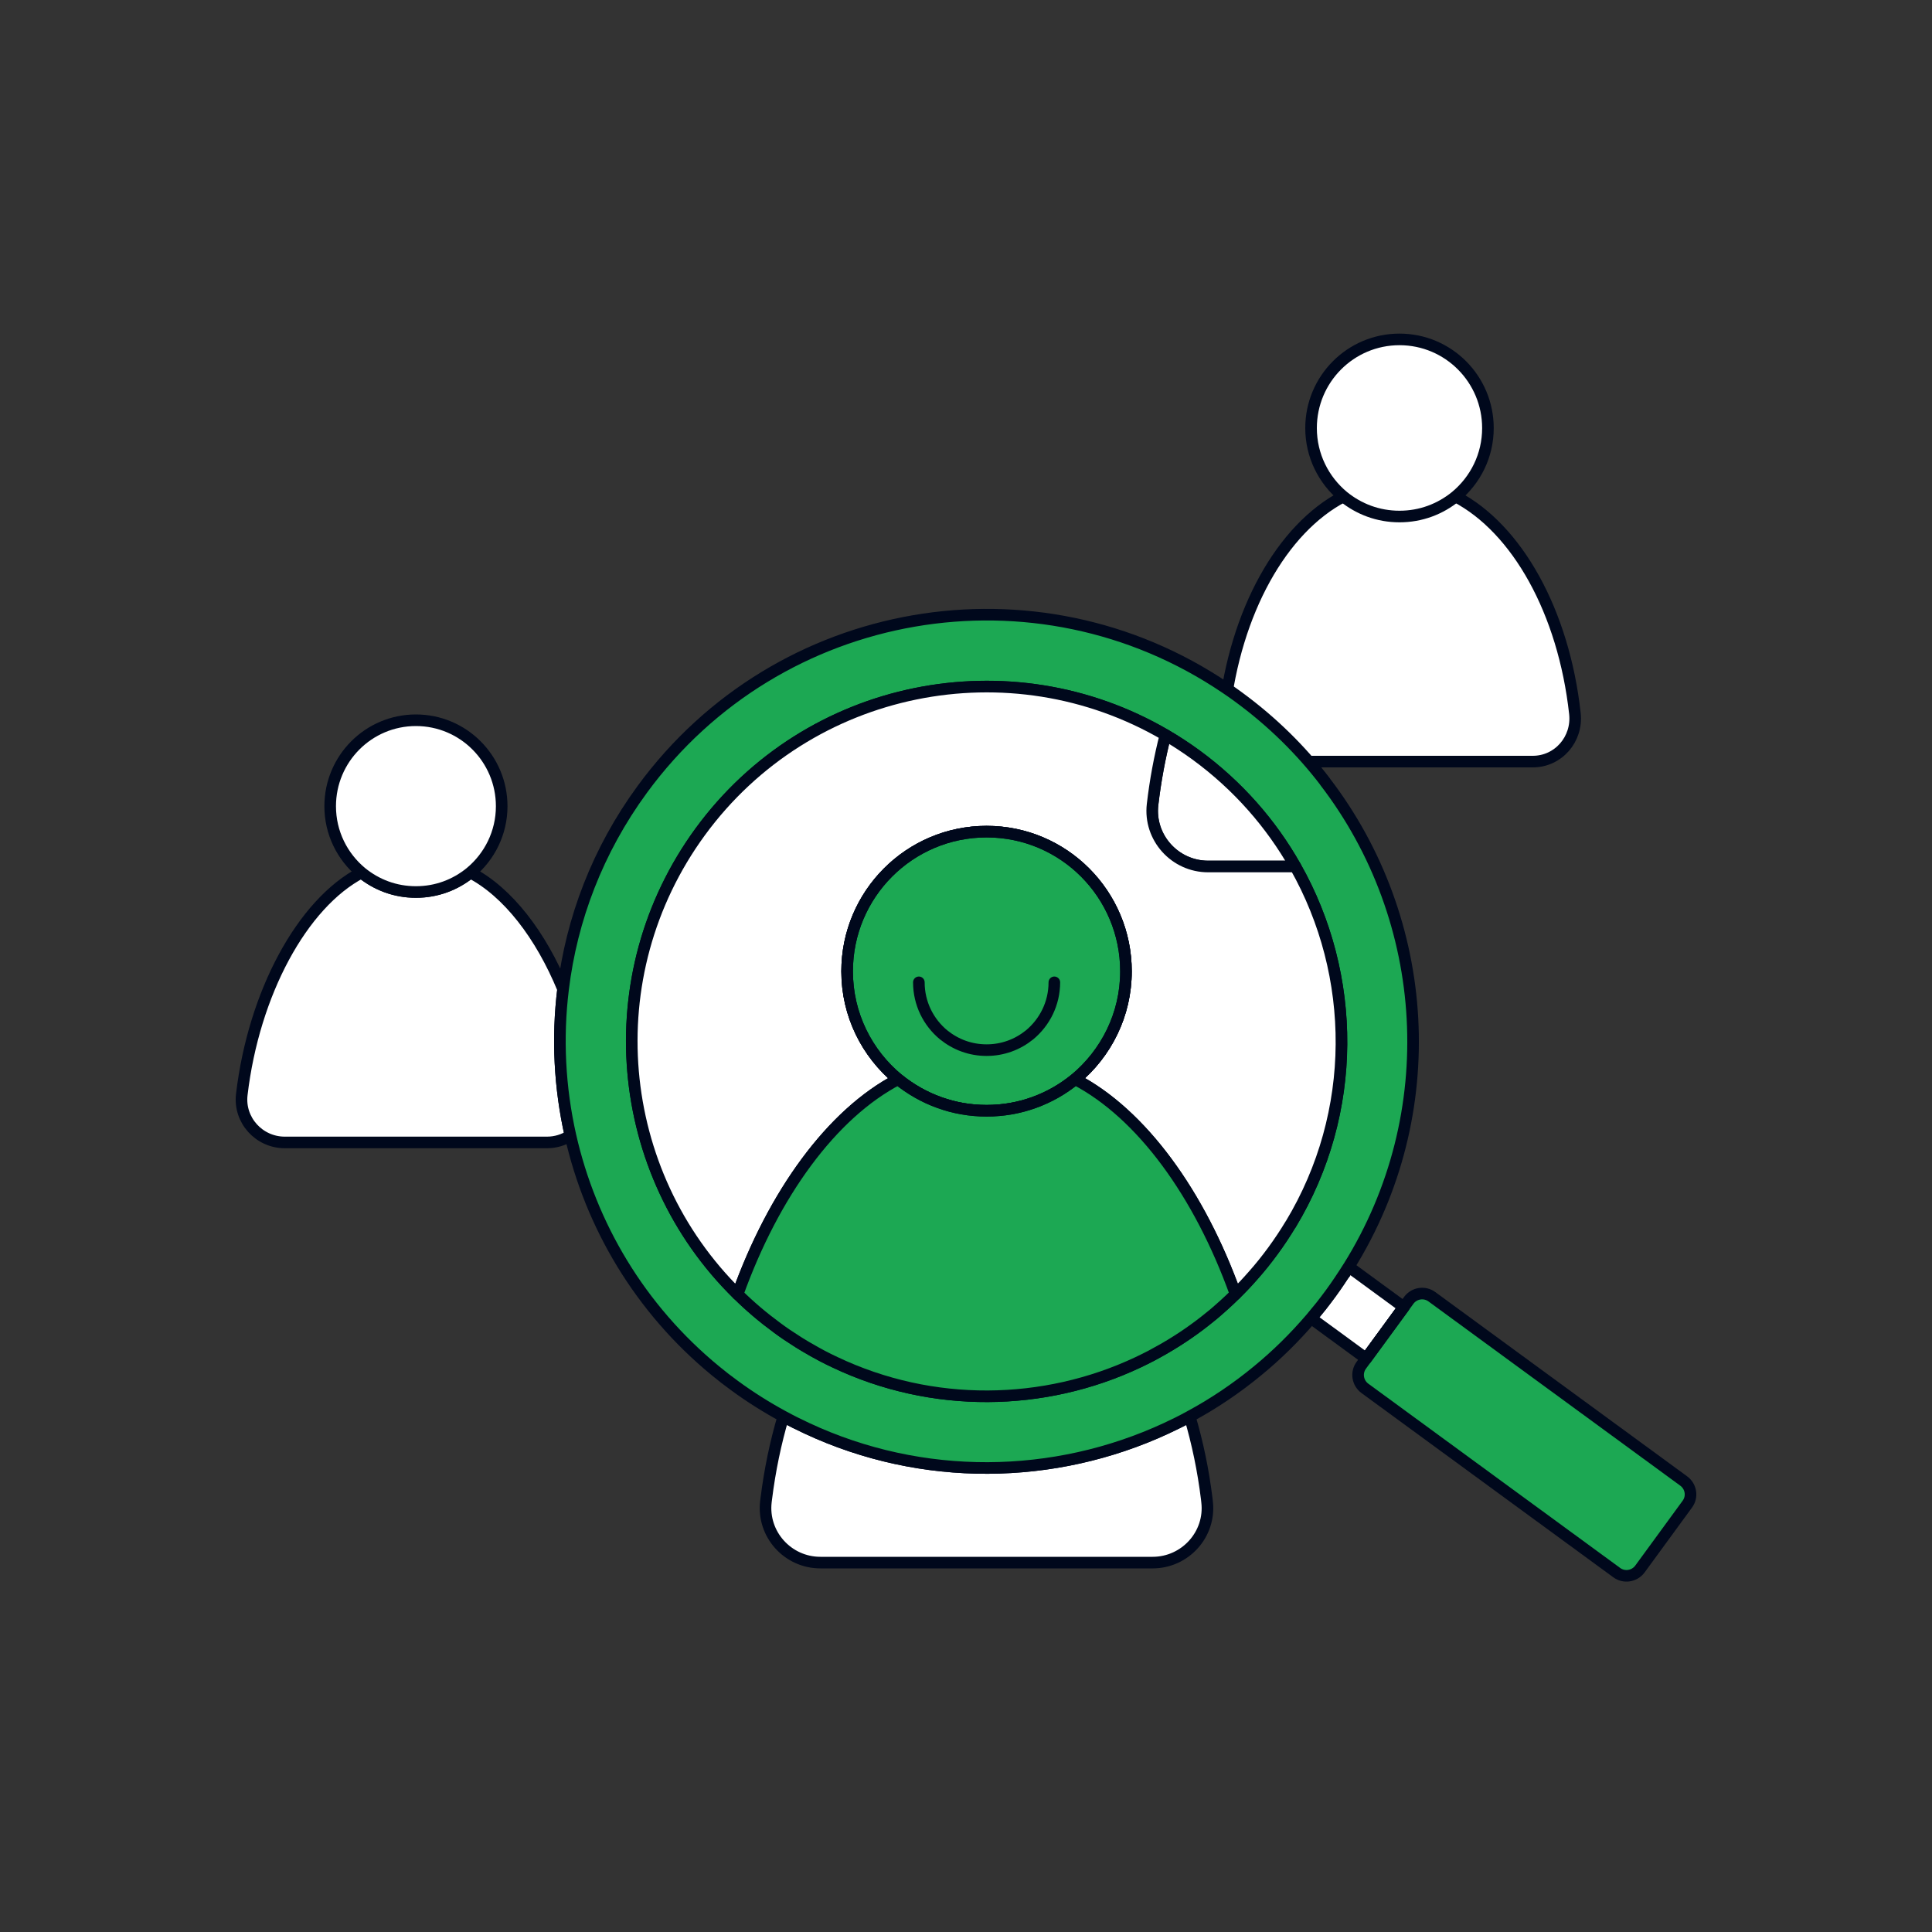 <?xml version="1.0" encoding="UTF-8"?>
<svg xmlns="http://www.w3.org/2000/svg" id="Layer_1" data-name="Layer 1" viewBox="0 0 400 400">
  <rect x="0" y="0" width="400" height="400" fill="#333333" stroke="none"/>
  <defs>
    <style>
      .cls-1 {
        fill: #7780ff;
      }

      .cls-1, .cls-2, .cls-3, .cls-4 {
        stroke: #00081c;
        stroke-linecap: round;
        stroke-linejoin: round;
        stroke-width: 2.4px;
      }

      .cls-2 {
        fill: #1ca853;
      }

      .cls-3 {
        fill: #fff;
      }

      .cls-4 {
        fill: none;
      }
    </style>
  </defs>
  <g>
    <path class="cls-3" d="m301.37,102.8c12.72,6.62,22.37,23.83,24.7,44.94.58,5.28-3.42,9.94-8.73,9.94h-55.19c-5.31,0-9.31-4.66-8.73-9.94,2.33-21.12,11.98-38.32,24.7-44.94"></path>
    <path class="cls-3" d="m308.06,88.63c0,5.69-2.59,10.78-6.69,14.17-3.19,2.59-7.18,4.14-11.62,4.14s-8.43-1.55-11.62-4.14c-4.09-3.39-6.69-8.48-6.69-14.17,0-10.13,8.18-18.36,18.31-18.36s18.31,8.23,18.31,18.36Z"></path>
  </g>
  <path class="cls-3" d="m238.65,323.52h-68.8c-6.76,0-12.06-5.88-11.28-12.59.04-.2.05-.43.08-.64.73-5.87,1.92-11.59,3.53-17.03,1.61.88,3.23,1.69,4.87,2.45,23.9,11.16,51.22,10.76,74.4.01,1.64-.76,3.28-1.57,4.87-2.45,1.61,5.44,2.8,11.15,3.52,17.02.02.2.05.43.07.64.8,6.71-4.52,12.59-11.27,12.59Z"></path>
  <g>
    <path class="cls-3" d="m118.1,235.1c-1.39.9-3.06,1.43-4.85,1.43h-54.29c-5.33,0-9.53-4.63-8.9-9.92,2.47-20.94,12.48-39.54,24.78-45.95,3.1,2.52,6.96,4.02,11.27,4.02s8.17-1.5,11.27-4.02c7.75,4.03,14.58,12.9,19.2,24.13-1.25,10.14-.71,20.41,1.52,30.31Z"></path>
    <path class="cls-3" d="m103.87,166.92c0,5.52-2.52,10.45-6.49,13.74-3.1,2.52-6.96,4.02-11.27,4.02s-8.17-1.5-11.27-4.02c-3.97-3.29-6.48-8.22-6.48-13.74,0-9.82,7.93-17.8,17.75-17.8s17.76,7.98,17.76,17.8Z"></path>
  </g>
  <g>
    <path class="cls-3" d="m290.65,270.62l-7.79,10.66-11.4-8.34h0c.72-.84,1.4-1.68,2.09-2.54.67-.86,1.34-1.74,2-2.64.34-.46.66-.9.97-1.36.29-.42.58-.84.86-1.26.34-.49.66-.98.98-1.48.3-.46.6-.92.89-1.38l11.39,8.34Z"></path>
    <path class="cls-1" d="m279.25,262.28h.01c-.29.46-.59.92-.89,1.38.3-.46.59-.92.88-1.38Z"></path>
    <polygon class="cls-1" points="290.66 270.62 282.86 281.28 290.65 270.62 290.66 270.62"></polygon>
    <path class="cls-2" d="m349.34,311.42l-9.82,13.44c-1.13,1.52-3.28,1.85-4.8.73l-52.14-38.15c-1.52-1.12-1.86-3.25-.74-4.78l1.02-1.39,7.8-10.66,1.01-1.39c1.12-1.52,3.26-1.86,4.79-.74l52.14,38.15c1.52,1.12,1.87,3.26.74,4.79Z"></path>
    <polygon class="cls-1" points="290.66 270.62 282.86 281.28 290.65 270.62 290.66 270.62"></polygon>
    <path class="cls-1" d="m279.25,262.28c-.29.46-.58.92-.88,1.38.3-.46.6-.92.89-1.38h-.01Z"></path>
    <path class="cls-2" d="m274.36,161.84c-4.98-6.52-10.98-12.44-17.95-17.54-.88-.65-1.76-1.27-2.66-1.87-39.18-26.53-92.63-17.47-120.79,21.02-9.23,12.61-14.62,26.86-16.38,41.34-1.25,10.14-.71,20.41,1.52,30.31,4.2,18.55,14.36,35.83,30.01,48.7,1.28,1.06,2.62,2.09,3.98,3.08,3.26,2.39,6.64,4.51,10.09,6.38,1.61.88,3.23,1.69,4.87,2.45,23.9,11.16,51.22,10.76,74.4.01,1.64-.76,3.28-1.57,4.87-2.45,4.94-2.66,9.65-5.83,14.06-9.47,3.95-3.24,7.63-6.86,11.06-10.87h0c.7-.84,1.39-1.68,2.09-2.54.67-.86,1.34-1.74,2-2.64.34-.46.66-.9.97-1.36.29-.42.58-.84.86-1.26.34-.49.66-.98.98-1.48.3-.46.59-.92.88-1.38h.01c19.75-31.67,17.1-71.78-4.9-100.44Zm-7.15,91.63c-1.12,1.86-2.35,3.71-3.66,5.5-1.32,1.8-2.7,3.53-4.15,5.15-1.16,1.33-2.36,2.6-3.61,3.82-.74.74-1.51,1.46-2.29,2.17-.38.35-.77.7-1.16,1.03-.18.17-.37.32-.55.48-.37.32-.74.64-1.13.94-3.04,2.5-6.25,4.7-9.6,6.64h-.01s-.01.01-.02.02c-.88.52-1.78,1-2.68,1.48-.91.47-1.82.92-2.74,1.36-19.5,9.19-42.58,9.54-62.7,0-.92-.43-1.85-.89-2.76-1.37-.44-.24-.89-.48-1.32-.72-.46-.24-.9-.49-1.34-.77h-.01c-.52-.29-1.03-.6-1.55-.92-.35-.2-.68-.42-1.02-.64-1.36-.85-2.7-1.76-4.02-2.74-2.93-2.15-5.65-4.46-8.17-6.95-25.6-25.14-29.54-65.9-7.74-95.74,22.44-30.67,64.21-38.84,96.32-20.05,2.16,1.26,4.27,2.64,6.34,4.15,8.69,6.36,15.58,14.27,20.56,23.08,12.76,22.54,13.01,50.92-.97,74.09Z"></path>
    <path class="cls-3" d="m268.18,179.39h-18.06c-6.88,0-12.29-5.99-11.5-12.83.58-4.93,1.48-9.76,2.66-14.4,2.16,1.26,4.27,2.64,6.34,4.15,8.69,6.36,15.58,14.27,20.56,23.08Z"></path>
    <path class="cls-3" d="m267.21,253.48c-1.12,1.86-2.35,3.71-3.66,5.5-1.32,1.8-2.7,3.53-4.15,5.15-1.16,1.33-2.36,2.6-3.61,3.82-7.44-20.75-19.44-37.33-33.22-44.5,6.44-5.35,10.54-13.37,10.54-22.34,0-15.95-12.89-28.92-28.85-28.92s-28.87,12.97-28.87,28.92c0,8.98,4.09,16.99,10.55,22.34-13.76,7.16-25.78,23.75-33.23,44.51-25.6-25.14-29.54-65.9-7.74-95.74,22.44-30.67,64.21-38.84,96.32-20.05-1.19,4.64-2.09,9.47-2.66,14.4-.79,6.84,4.62,12.83,11.5,12.83h18.06c12.76,22.54,13.01,50.92-.97,74.09Z"></path>
    <path class="cls-2" d="m204.26,172.18c-15.97,0-28.87,12.97-28.87,28.92,0,8.98,4.09,16.99,10.55,22.34,2.54,2.06,5.42,3.72,8.56,4.84,3.02,1.09,6.3,1.69,9.77,1.69s6.73-.6,9.77-1.69c3.13-1.12,6.01-2.77,8.54-4.84,6.44-5.35,10.54-13.37,10.54-22.34,0-15.95-12.89-28.92-28.85-28.92Z"></path>
    <path class="cls-2" d="m255.79,267.94c-.74.74-1.51,1.46-2.29,2.17-.38.35-.77.7-1.16,1.03-.18.17-.37.32-.55.48-.37.32-.74.64-1.13.94-3.04,2.5-6.25,4.7-9.6,6.64h-.01s-.01.01-.02.02c-.89.5-1.78,1-2.68,1.48-.91.47-1.82.92-2.74,1.36-19.5,9.19-42.58,9.54-62.7,0-.92-.43-1.85-.89-2.76-1.37-.44-.24-.89-.48-1.32-.72-.46-.25-.9-.5-1.34-.77h-.01c-.52-.29-1.03-.6-1.55-.92-.35-.2-.68-.42-1.02-.64-1.36-.85-2.7-1.76-4.02-2.74-2.93-2.15-5.65-4.46-8.17-6.95,7.45-20.76,19.46-37.34,33.23-44.51,2.54,2.06,5.42,3.72,8.56,4.84,3.02,1.09,6.3,1.69,9.77,1.69s6.73-.6,9.77-1.69c3.13-1.12,6.01-2.77,8.54-4.84,13.78,7.16,25.78,23.75,33.22,44.5Z"></path>
  </g>
  <path class="cls-4" d="m204.26,172.18c-15.97,0-28.87,12.97-28.87,28.92,0,8.98,4.09,16.99,10.55,22.34,2.54,2.06,5.42,3.72,8.56,4.84,3.02,1.09,6.3,1.69,9.77,1.69s6.73-.6,9.77-1.69c3.13-1.12,6.01-2.77,8.54-4.84,6.44-5.35,10.54-13.37,10.54-22.34,0-15.95-12.89-28.92-28.85-28.92Zm14.03,31.2c0,4.37-1.99,8.27-5.12,10.87-1.24,1-2.64,1.81-4.16,2.35-1.48.53-3.07.82-4.74.82s-3.29-.29-4.75-.82c-1.52-.54-2.93-1.36-4.16-2.35-3.14-2.6-5.12-6.5-5.12-10.87"></path>
</svg>
